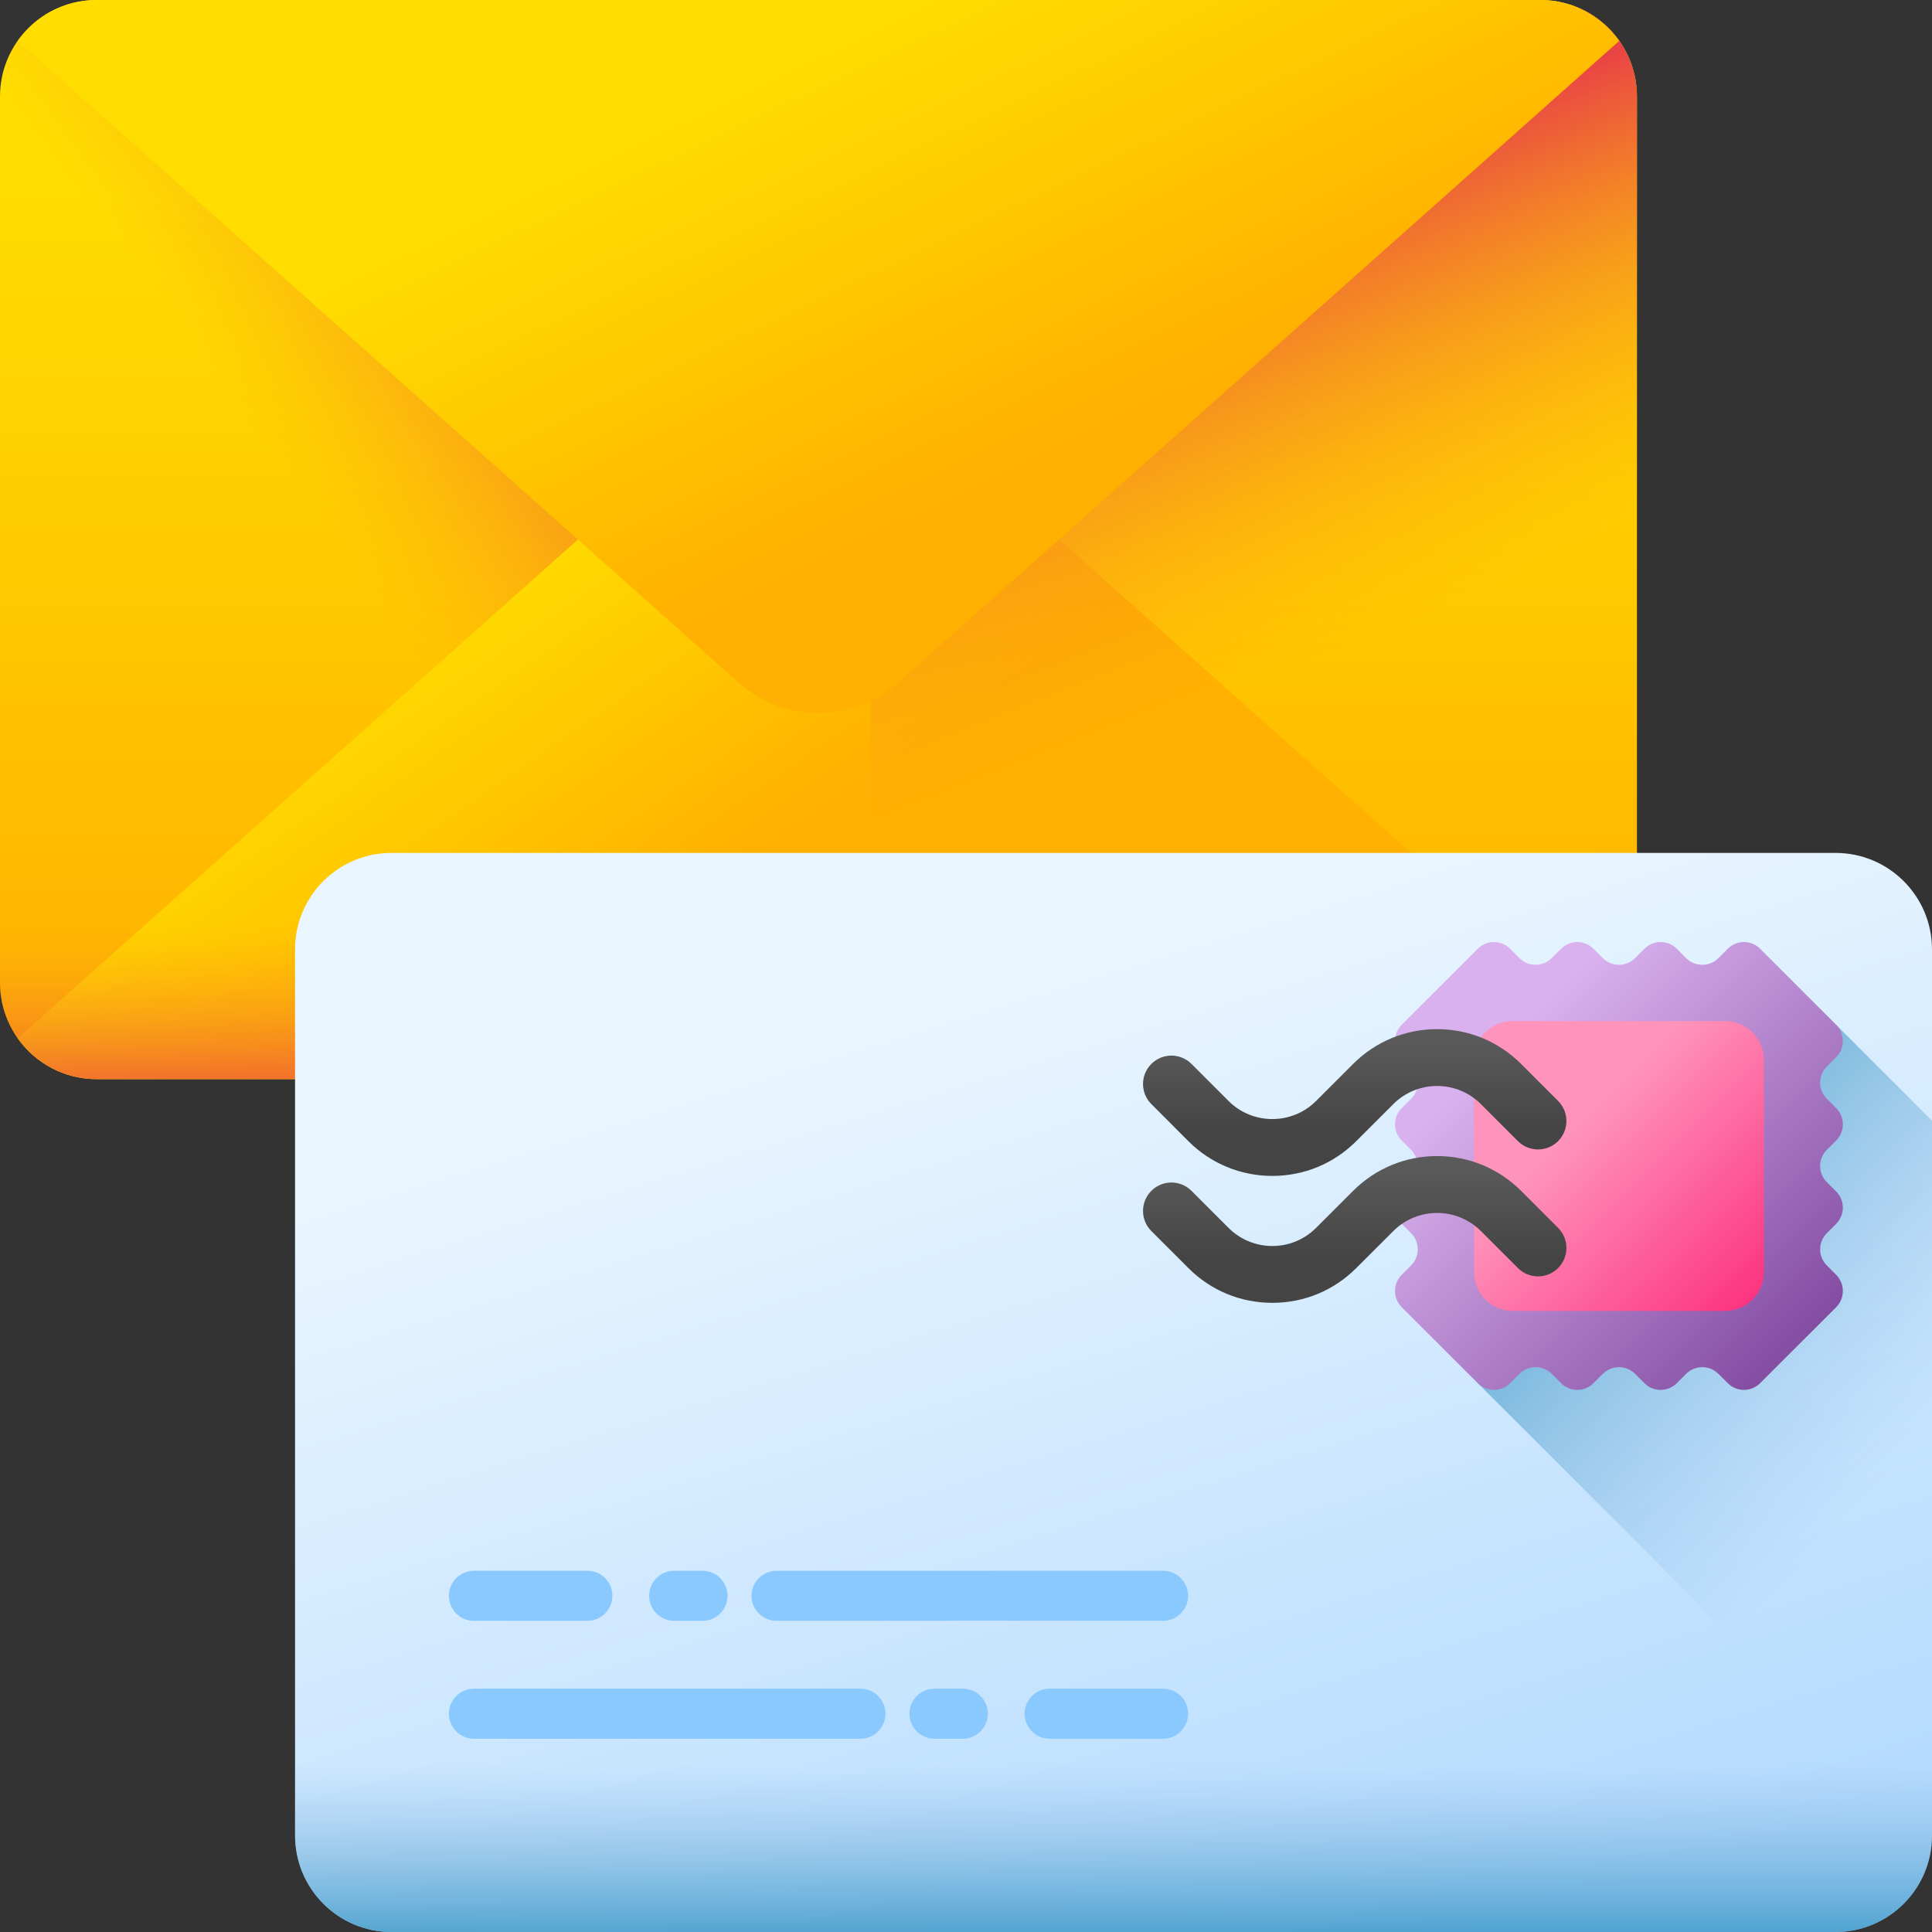 <svg width="32" height="32" viewBox="0 0 32 32" fill="none" xmlns="http://www.w3.org/2000/svg">
<rect x="0" y="0" width="32" height="32" fill="#333333" stroke="none"/>
<g clip-path="url(#clip0_179_2672)">
<path d="M25.515 17.873H1.598C0.716 17.873 0 17.157 0 16.275V1.598C0 0.716 0.716 0 1.598 0H25.515C26.398 0 27.113 0.716 27.113 1.598V16.275C27.113 17.157 26.398 17.873 25.515 17.873Z" fill="url(#paint0_linear_179_2672)"/>
<path d="M0.973 0.127L12.692 10.197V17.873H1.598C0.716 17.873 0 17.157 0 16.275V1.598C0 0.938 0.401 0.371 0.973 0.127Z" fill="url(#paint1_linear_179_2672)"/>
<path d="M26.82 17.196L14.878 6.566C14.125 5.895 12.989 5.895 12.235 6.566L0.294 17.196C0.583 17.605 1.059 17.873 1.598 17.873H25.515C26.054 17.873 26.53 17.605 26.82 17.196Z" fill="url(#paint2_linear_179_2672)"/>
<path d="M26.14 0.127L14.421 10.197V17.873H25.515C26.398 17.873 27.113 17.157 27.113 16.275V1.598C27.113 0.938 26.712 0.371 26.14 0.127Z" fill="url(#paint3_linear_179_2672)"/>
<path d="M26.82 0.677L14.878 11.307C14.125 11.978 12.989 11.978 12.235 11.307L0.294 0.677C0.583 0.268 1.059 0 1.598 0H25.515C26.054 0 26.53 0.268 26.82 0.677Z" fill="url(#paint4_linear_179_2672)"/>
<path d="M0 11.771V16.275C0 17.157 0.716 17.873 1.598 17.873H25.515C26.398 17.873 27.113 17.157 27.113 16.275V11.771H0Z" fill="url(#paint5_linear_179_2672)"/>
<path d="M30.402 32H6.485C5.602 32 4.887 31.284 4.887 30.402V15.725C4.887 14.842 5.602 14.127 6.485 14.127H30.402C31.284 14.127 32 14.842 32 15.725V30.402C32 31.284 31.284 32 30.402 32Z" fill="url(#paint6_linear_179_2672)"/>
<path d="M19.264 26.017H12.862C12.633 26.017 12.447 26.202 12.447 26.431C12.447 26.66 12.633 26.846 12.862 26.846H19.264C19.493 26.846 19.679 26.66 19.679 26.431C19.679 26.202 19.493 26.017 19.264 26.017Z" fill="#8AC9FE"/>
<path d="M7.849 26.846H9.729C9.958 26.846 10.143 26.66 10.143 26.431C10.143 26.202 9.958 26.017 9.729 26.017H7.849C7.62 26.017 7.435 26.202 7.435 26.431C7.435 26.66 7.62 26.846 7.849 26.846Z" fill="#8AC9FE"/>
<path d="M10.752 26.431C10.752 26.66 10.937 26.846 11.166 26.846H11.636C11.865 26.846 12.05 26.66 12.05 26.431C12.05 26.202 11.865 26.017 11.636 26.017H11.166C10.937 26.017 10.752 26.202 10.752 26.431Z" fill="#8AC9FE"/>
<path d="M14.252 27.97H7.849C7.62 27.97 7.435 28.155 7.435 28.384C7.435 28.613 7.62 28.799 7.849 28.799H14.252C14.481 28.799 14.666 28.613 14.666 28.384C14.666 28.155 14.481 27.97 14.252 27.97Z" fill="#8AC9FE"/>
<path d="M19.264 27.97H17.385C17.156 27.97 16.97 28.155 16.97 28.384C16.97 28.613 17.156 28.799 17.385 28.799H19.264C19.493 28.799 19.679 28.613 19.679 28.384C19.679 28.155 19.493 27.97 19.264 27.97Z" fill="#8AC9FE"/>
<path d="M15.948 27.97H15.478C15.249 27.97 15.063 28.155 15.063 28.384C15.063 28.613 15.249 28.799 15.478 28.799H15.948C16.177 28.799 16.362 28.613 16.362 28.384C16.362 28.155 16.177 27.97 15.948 27.97Z" fill="#8AC9FE"/>
<path d="M4.887 23.804V30.402C4.887 31.284 5.602 32 6.485 32H30.402C31.285 32 32 31.284 32 30.402V23.804H4.887Z" fill="url(#paint7_linear_179_2672)"/>
<path d="M30.413 16.974L24.477 22.91L31.999 30.433C31.999 30.422 32 30.412 32 30.402V18.562L30.413 16.974Z" fill="url(#paint8_linear_179_2672)"/>
<path d="M30.413 18.89C30.56 18.742 30.56 18.502 30.413 18.355L30.258 18.2C30.11 18.052 30.11 17.812 30.258 17.664L30.413 17.509C30.56 17.361 30.56 17.122 30.413 16.974L29.153 15.714C29.005 15.566 28.765 15.566 28.618 15.714L28.462 15.869C28.315 16.017 28.075 16.017 27.927 15.869L27.772 15.714C27.625 15.566 27.385 15.566 27.237 15.714L27.082 15.869C26.934 16.017 26.695 16.017 26.547 15.869L26.392 15.714C26.244 15.566 26.005 15.566 25.857 15.714L25.702 15.869C25.554 16.017 25.314 16.017 25.167 15.869L25.012 15.714C24.864 15.566 24.624 15.566 24.477 15.714L23.216 16.974C23.069 17.122 23.069 17.361 23.216 17.509L23.372 17.664C23.519 17.812 23.519 18.052 23.372 18.2L23.216 18.355C23.069 18.502 23.069 18.742 23.216 18.89L23.372 19.045C23.519 19.193 23.519 19.432 23.372 19.58L23.216 19.735C23.069 19.883 23.069 20.122 23.216 20.27L23.372 20.425C23.519 20.573 23.519 20.812 23.372 20.96L23.216 21.115C23.069 21.263 23.069 21.503 23.216 21.651L24.477 22.91C24.624 23.058 24.864 23.058 25.012 22.91L25.167 22.755C25.314 22.608 25.554 22.608 25.702 22.755L25.857 22.91C26.005 23.058 26.244 23.058 26.392 22.91L26.547 22.755C26.695 22.608 26.934 22.608 27.082 22.755L27.237 22.91C27.385 23.058 27.625 23.058 27.772 22.91L27.927 22.755C28.075 22.608 28.315 22.608 28.462 22.755L28.618 22.91C28.765 23.058 29.005 23.058 29.153 22.91L30.413 21.651C30.56 21.503 30.56 21.263 30.413 21.115L30.258 20.96C30.11 20.812 30.11 20.573 30.258 20.425L30.413 20.27C30.56 20.122 30.56 19.883 30.413 19.735L30.258 19.58C30.11 19.432 30.11 19.193 30.258 19.045L30.413 18.89Z" fill="url(#paint9_linear_179_2672)"/>
<path d="M28.573 21.713H25.056C24.701 21.713 24.414 21.425 24.414 21.07V17.554C24.414 17.199 24.701 16.912 25.056 16.912H28.573C28.928 16.912 29.215 17.199 29.215 17.554V21.07C29.215 21.425 28.928 21.713 28.573 21.713Z" fill="url(#paint10_linear_179_2672)"/>
<path d="M21.074 19.477C20.548 19.477 20.054 19.272 19.683 18.901L19.07 18.287C18.886 18.103 18.886 17.805 19.07 17.622C19.253 17.438 19.551 17.438 19.735 17.622L20.348 18.235C20.748 18.635 21.399 18.635 21.799 18.235L22.412 17.622C22.784 17.25 23.278 17.046 23.803 17.046C24.328 17.046 24.822 17.25 25.194 17.622L25.807 18.235C25.991 18.419 25.991 18.717 25.807 18.901C25.623 19.084 25.325 19.084 25.142 18.901L24.528 18.287C24.128 17.887 23.478 17.887 23.078 18.287L22.464 18.901C22.093 19.272 21.599 19.477 21.074 19.477Z" fill="url(#paint11_linear_179_2672)"/>
<path d="M21.074 21.579C20.548 21.579 20.054 21.375 19.683 21.003L19.07 20.39C18.886 20.206 18.886 19.908 19.07 19.724C19.253 19.54 19.551 19.54 19.735 19.724L20.348 20.337C20.748 20.738 21.399 20.738 21.799 20.337L22.412 19.724C22.784 19.353 23.278 19.148 23.803 19.148C24.328 19.148 24.822 19.353 25.194 19.724L25.807 20.337C25.991 20.521 25.991 20.819 25.807 21.003C25.623 21.187 25.325 21.187 25.142 21.003L24.528 20.39C24.128 19.99 23.478 19.99 23.078 20.39L22.464 21.003C22.093 21.375 21.599 21.579 21.074 21.579Z" fill="url(#paint12_linear_179_2672)"/>
</g>
<defs>
<linearGradient id="paint0_linear_179_2672" x1="13.557" y1="3.199" x2="13.557" y2="17.477" gradientUnits="userSpaceOnUse">
<stop stop-color="#FFDD00"/>
<stop offset="1" stop-color="#FFB000"/>
</linearGradient>
<linearGradient id="paint1_linear_179_2672" x1="5.991" y1="9.588" x2="11.47" y2="5.596" gradientUnits="userSpaceOnUse">
<stop stop-color="#FEA613" stop-opacity="0"/>
<stop offset="1" stop-color="#E94444"/>
</linearGradient>
<linearGradient id="paint2_linear_179_2672" x1="8.052" y1="9.283" x2="11.809" y2="14.684" gradientUnits="userSpaceOnUse">
<stop stop-color="#FFDD00"/>
<stop offset="1" stop-color="#FFB000"/>
</linearGradient>
<linearGradient id="paint3_linear_179_2672" x1="21.352" y1="11.05" x2="18.586" y2="4.109" gradientUnits="userSpaceOnUse">
<stop stop-color="#FEA613" stop-opacity="0"/>
<stop offset="1" stop-color="#E94444"/>
</linearGradient>
<linearGradient id="paint4_linear_179_2672" x1="13.648" y1="0.867" x2="16.936" y2="7.756" gradientUnits="userSpaceOnUse">
<stop stop-color="#FFDD00"/>
<stop offset="1" stop-color="#FFB000"/>
</linearGradient>
<linearGradient id="paint5_linear_179_2672" x1="13.557" y1="15.304" x2="13.557" y2="18.645" gradientUnits="userSpaceOnUse">
<stop stop-color="#FEA613" stop-opacity="0"/>
<stop offset="1" stop-color="#E94444"/>
</linearGradient>
<linearGradient id="paint6_linear_179_2672" x1="16.342" y1="16.248" x2="21.488" y2="32.938" gradientUnits="userSpaceOnUse">
<stop stop-color="#EAF6FF"/>
<stop offset="1" stop-color="#B3DAFE"/>
</linearGradient>
<linearGradient id="paint7_linear_179_2672" x1="18.443" y1="29.239" x2="18.443" y2="33.13" gradientUnits="userSpaceOnUse">
<stop stop-color="#7BACDF" stop-opacity="0"/>
<stop offset="1" stop-color="#0681AF"/>
</linearGradient>
<linearGradient id="paint8_linear_179_2672" x1="31.61" y1="24.108" x2="24.211" y2="16.709" gradientUnits="userSpaceOnUse">
<stop stop-color="#7BACDF" stop-opacity="0"/>
<stop offset="1" stop-color="#0681AF"/>
</linearGradient>
<linearGradient id="paint9_linear_179_2672" x1="24.849" y1="17.346" x2="29.941" y2="22.438" gradientUnits="userSpaceOnUse">
<stop stop-color="#D9B1EE"/>
<stop offset="1" stop-color="#814AA0"/>
</linearGradient>
<linearGradient id="paint10_linear_179_2672" x1="26.141" y1="18.638" x2="29.001" y2="21.499" gradientUnits="userSpaceOnUse">
<stop stop-color="#FE93BB"/>
<stop offset="1" stop-color="#FD3581"/>
</linearGradient>
<linearGradient id="paint11_linear_179_2672" x1="22.438" y1="17.253" x2="22.438" y2="18.761" gradientUnits="userSpaceOnUse">
<stop stop-color="#5A5A5A"/>
<stop offset="1" stop-color="#444444"/>
</linearGradient>
<linearGradient id="paint12_linear_179_2672" x1="22.438" y1="19.355" x2="22.438" y2="20.864" gradientUnits="userSpaceOnUse">
<stop stop-color="#5A5A5A"/>
<stop offset="1" stop-color="#444444"/>
</linearGradient>
<clipPath id="clip0_179_2672">
<rect width="32" height="32" fill="white"/>
</clipPath>
</defs>
</svg>
